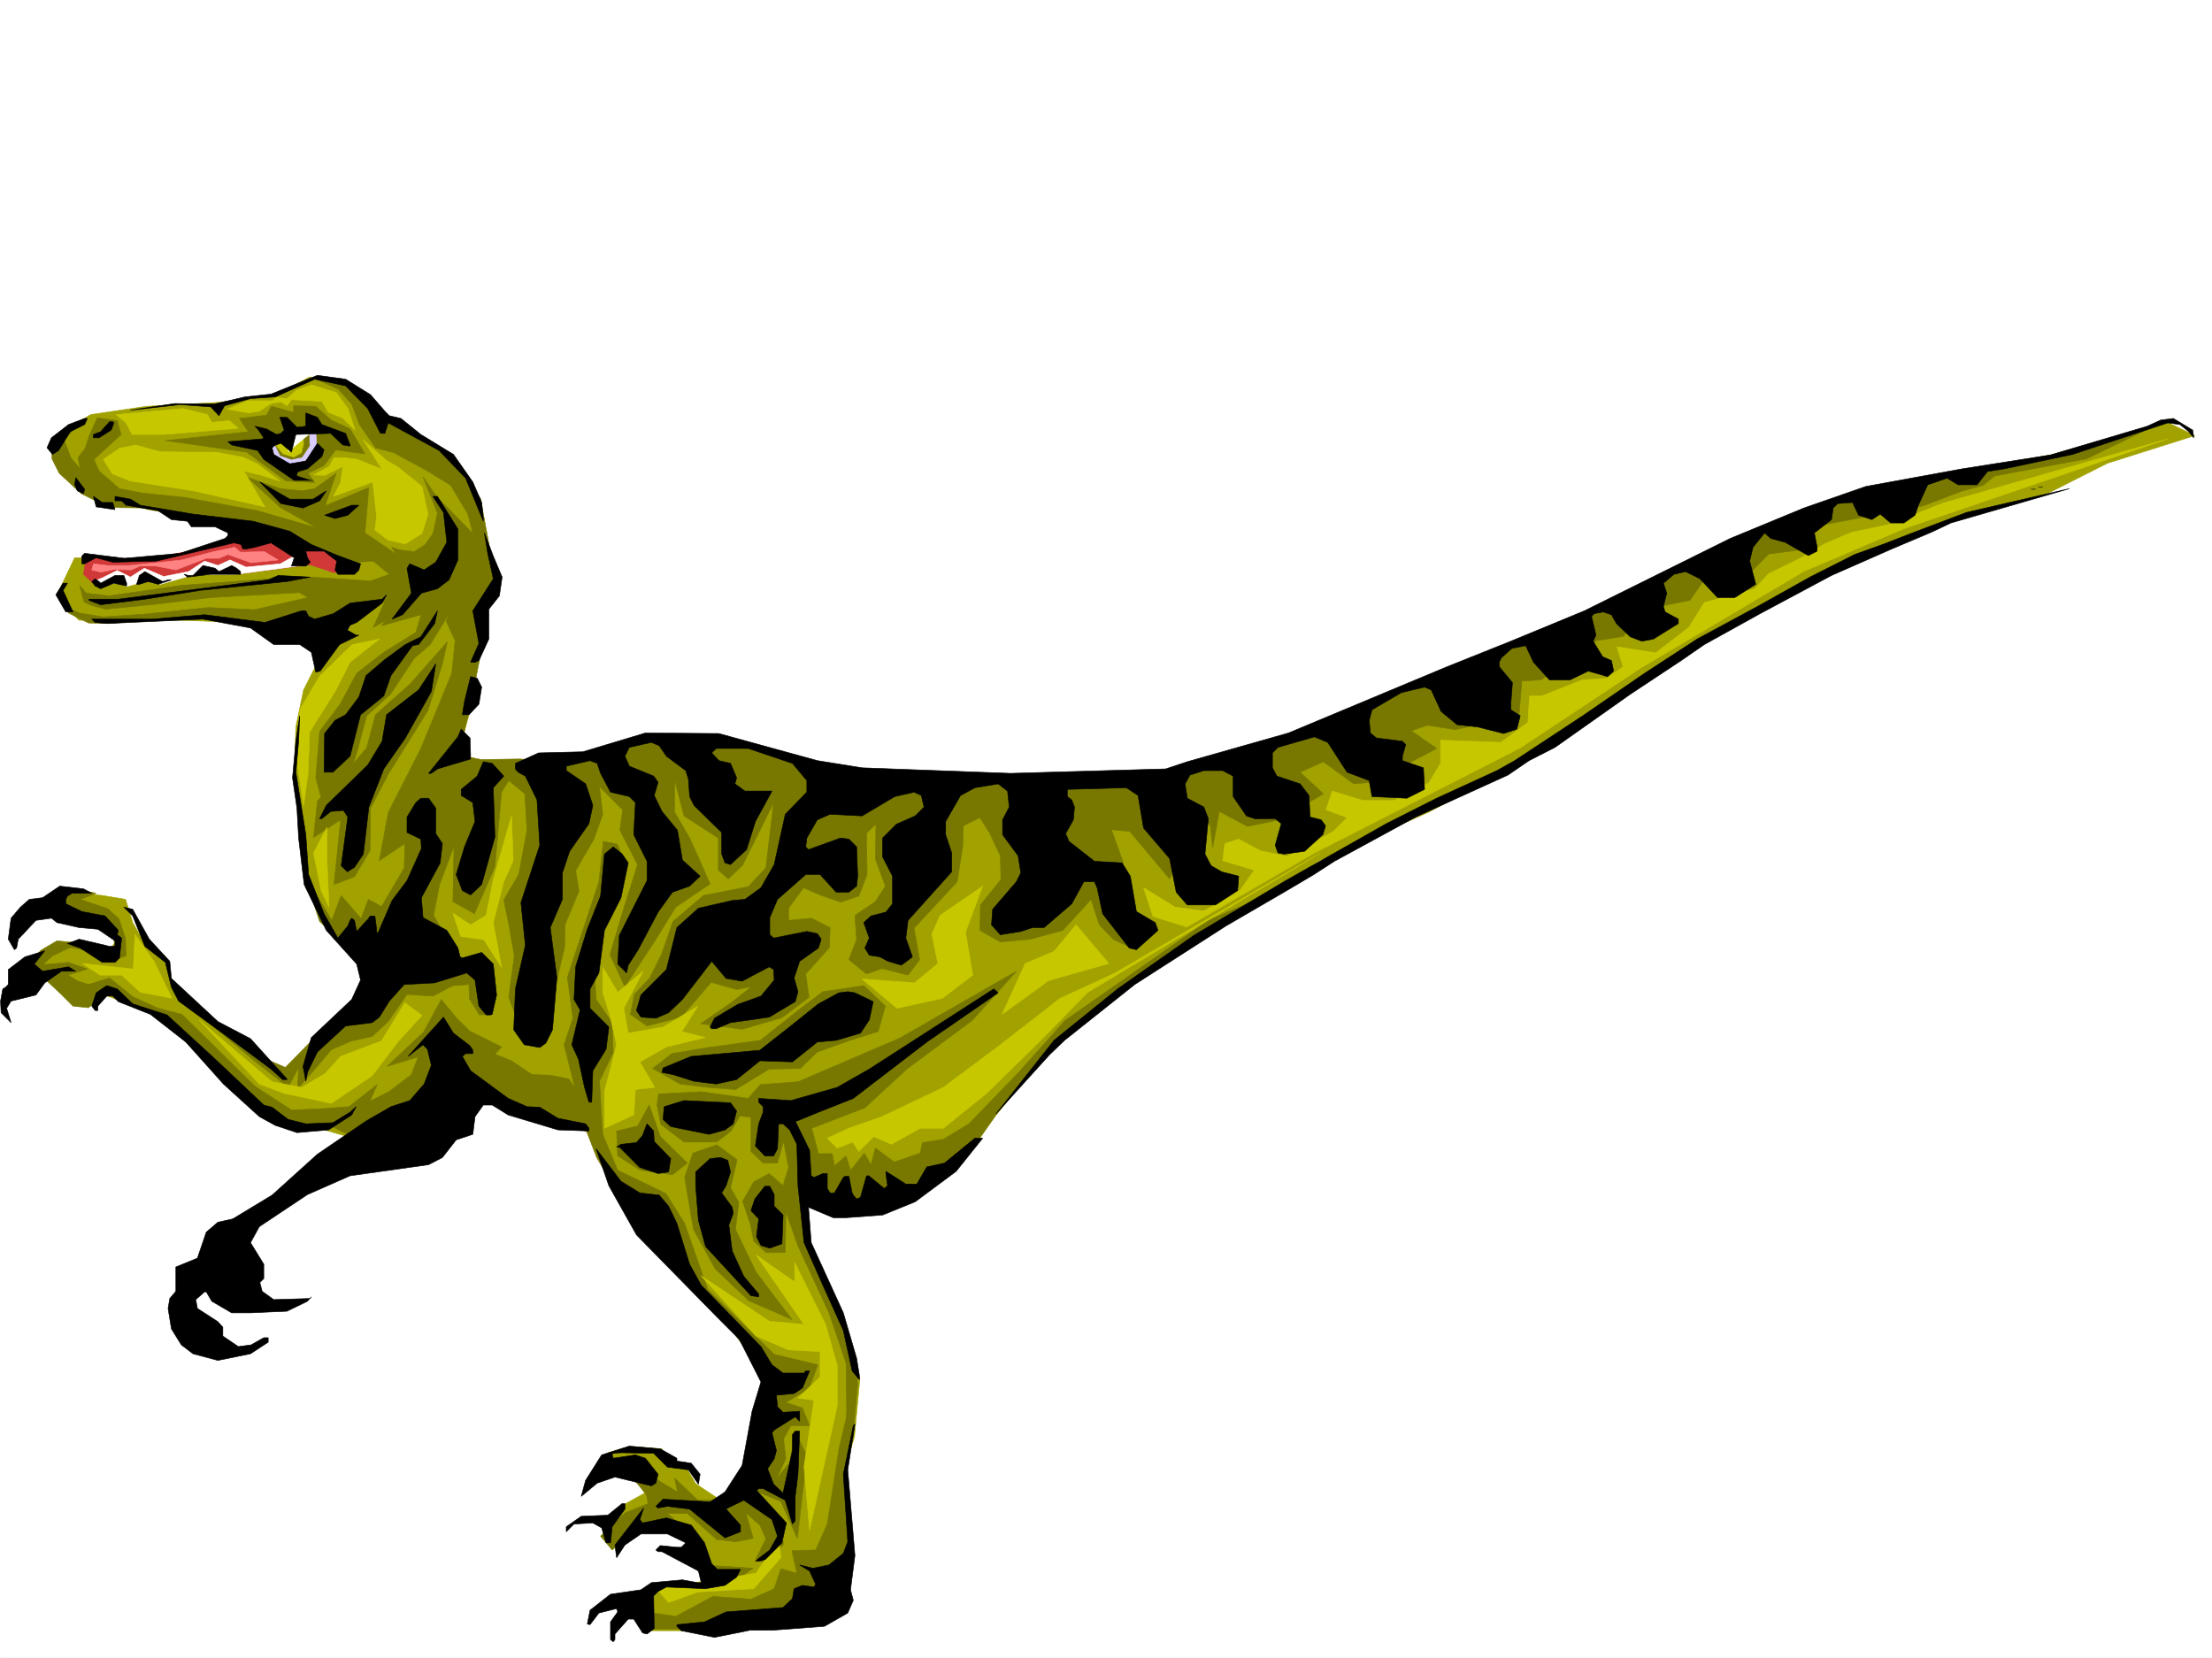<svg xmlns="http://www.w3.org/2000/svg" width="2997.016" height="2246.297"><rect width="100%" height="100%" fill="#333333" stroke="none"/><defs><clipPath id="a"><path d="M0 0h2997v2244.137H0Zm0 0"/></clipPath></defs><path fill="#fff" d="M0 2246.297h2997.016V0H0Zm0 0"/><g clip-path="url(#a)" transform="translate(0 2.16)"><path fill="#fff" fill-rule="evenodd" stroke="#fff" stroke-linecap="square" stroke-linejoin="bevel" stroke-miterlimit="10" stroke-width=".743" d="M.742 2244.137h2995.531V-2.16H.743Zm0 0"/></g><path fill="#a1a100" fill-rule="evenodd" stroke="#a1a100" stroke-linecap="square" stroke-linejoin="bevel" stroke-miterlimit="10" stroke-width=".743" d="m80.156 587.242 42.735-25.492 75.66-11.223 96.652-5.238 40.469-5.238 32.965-2.27 50.945-26.941 41.953 2.973 56.93 49.46 24.008 17.207 60.683 31.473 36.715 48.68 12.746 37.457 8.211 44.926 13.492 47.195-21.703 41.953v31.438l-12.746 41.953 2.973 37.46-15.719 54.66 8.25 31.477 25.453 5.239 57.711-2.27 76.402-2.969 70.457-31.476 98.145 8.25 81.68 15.719 115.383 26.234 141.582 5.242 271.234 2.969 185.844-65.883 409.808-164.062 123.633-64.399 152.84-69.676 117.652-34.445 112.375-22.445 102.676-18.73 158.082-44.22 37.457 17.985-118.394 37.457-81.641 41.21-142.363 41.919-89.93 39.722-75.66 28.465-149.867 84.614-137.086 83.91-130.399 92.86-112.375 59.94-148.344 65.883-122.89 80.899-162.578 105.61-86.918 78.667-65.926 79.375-44.223 63.695-113.113 59.899-102.68-15.719 3.012 51.692 23.227 58.414 29.207 81.644 20.254 57.672-7.508 79.371-12.746 41.211 4.496 102.598-4.496 65.925-145.336 50.204-75.696 2.23h-47.195l-3.012-49.426 18.77-12.746 78.668-2.969-20.996-31.476-15.719-37.457-53.215-9.738-51.687 33.707-5.243-29.211 20.961-31.434 28.461-15.758-20.957-34.449-38.98-1.484 10.515-18.73 28.465-8.25 44.223 3.01 5.984 23.97h26.196l13.488 23.226 31.477 20.957 44.222-36.715 23.969-140.058-134.113-154.29-71.164-100.366-38.98-65.18-137.126-55.406-175.324 65.14-71.16-20.957-53.215-20.215-94.39-77.144-57.712-54.7-47.191-15.718-21.742-8.25-17.203 15.758-37.457-15.758-24.008-26.2-36.715-13.488 18.73-12.746 55.442-15.718 47.234 12.746 9.735-15.758-15.758-31.434-64.434-10.48 4.496-26.98 58.453 5.984 31.477 5.238 9.734 31.477 13.489 23.226 28.464 26.938 16.504 41.957 146.86 115.343 17.945-9.734 20.996-40.43L490 1363.223l5.242-62.953-41.215-26.938-39.683-70.422-15.758-146.82 2.266-71.121 10.48-50.203 26.98-53.18-69.675-25.453-38.985-12.746-89.148-3.012H107.133l-18.727-18.727-11.222-15.718 23.968-50.164h18.727l62.953 5.98 41.953-5.98 102.637-31.477-41.953-20.957-39.727-5.242-44.183-7.504-31.473-8.25h-34.488l-31.434-21.703L75.66 629.16Zm0 0"/><path fill="#787800" fill-rule="evenodd" stroke="#787800" stroke-linecap="square" stroke-linejoin="bevel" stroke-miterlimit="10" stroke-width=".743" d="m224.043 596.98 110.105 15.715 29.989 21.703 23.226 17.243 38.946 2.23-8.957-12.71 21.703-10.477 15.757-20.996 39.684 5.238-20.215-33.703-25.492-11.965-20.957-18.73-29.988-.743v8.992l-29.953-8.25-6.762 11.965-36.715 4.496 12.004 17.989zm0 0"/><path fill="#d9ccff" fill-rule="evenodd" stroke="#d9ccff" stroke-linecap="square" stroke-linejoin="bevel" stroke-miterlimit="10" stroke-width=".743" d="m367.148 603.703 5.985 16.461 13.488 8.25 19.473.746 17.242-11.965 5.98-12.75-1.484-19.468h-35.23zm0 0"/><path fill="#787800" fill-rule="evenodd" stroke="#787800" stroke-linecap="square" stroke-linejoin="bevel" stroke-miterlimit="10" stroke-width=".743" d="m373.133 603.703 6.722 13.492 15.016 5.239 14.23-3.012 10.481-15.719-1.484-21.738-24.75 5.277zm0 0"/><path fill="#c7c700" fill-rule="evenodd" stroke="#c7c700" stroke-linecap="square" stroke-linejoin="bevel" stroke-miterlimit="10" stroke-width=".743" d="m374.617 604.445 8.992 10.48 14.235 4.497 10.515-5.98 2.973-11.965-.742-10.52-17.242-2.227zm0 0"/><path fill="#fff" fill-rule="evenodd" stroke="#fff" stroke-linecap="square" stroke-linejoin="bevel" stroke-miterlimit="10" stroke-width=".743" d="m390.375 611.953 2.973-15.758 2.265-8.953 26.2-1.523zm0 0"/><path fill="#d13838" fill-rule="evenodd" stroke="#d13838" stroke-linecap="square" stroke-linejoin="bevel" stroke-miterlimit="10" stroke-width=".743" d="m411.332 766.242-85.394 11.223-55.446-1.485-53.957 12.747-23.226-.786-22.48 2.27-18.731-2.27-13.489 6.024-12.746-3.754-12.707-12.004 3.715-23.969 35.973 2.27h52.468l77.891-14.977 47.23-16.5 75.66 17.985h15.72l27.718 6.726 29.992 19.512-26.98 6.726-31.477-10.48Zm0 0"/><path fill="#fff" fill-rule="evenodd" stroke="#fff" stroke-linecap="square" stroke-linejoin="bevel" stroke-miterlimit="10" stroke-width=".743" d="m126.605 787.941 12.747-5.238 19.472-9.734 17.985 8.992 18.73-11.965 26.234 11.223 33.707-6.727 21.739-14.23 17.984 5.98 16.504-7.508 21.7 9.739 46.448-4.496 22.485-12.711 6.762 14.976-89.184 11.965-58.418.781-44.223 12.707-19.468-7.465-10.48 5.98-15.759 4.497-8.25-5.98-24.71 5.238zm0 0"/><path fill="#ff8282" fill-rule="evenodd" stroke="#ff8282" stroke-linecap="square" stroke-linejoin="bevel" stroke-miterlimit="10" stroke-width=".743" d="m211.297 766.984 26.98 5.243 41.211-15.72h17.203l12.004-5.241 31.477 11.222 36.715-3.754-18.73-11.218-32.22.742-8.25-6.727-28.464 5.985-42.735 11.218-34.449 3.754-37.457 3.754h-28.465l-19.512-2.265-2.226 8.25 12.746 3.007 17.984-3.754 22.485.747 11.965-5.243zm0 0"/><path fill="#787800" fill-rule="evenodd" stroke="#787800" stroke-linecap="square" stroke-linejoin="bevel" stroke-miterlimit="10" stroke-width=".743" d="M70.418 605.934v15.757l9.738 19.47 29.989 27.722 37.457 18.73 51.691.742 44.965 9.735 134.855 26.941 50.95 17.985 42.734 19.472 32.96-2.226 21.704 17.945-25.457 8.992-80.191-5.238-54.665 2.27L245 793.222l-97.398 14.23-30.73-3.754-8.997-10.476 6.023 22.441 9.735 4.496 19.472 5.242 68.192-6.726 74.172-8.992 119.883-6.727 12 6.727-72.684 16.46-62.211-2.972-86.918 8.992-56.187 3.715-31.477-5.238-20.957-8.993 5.984 8.993 26.977 13.488 26.238.742 95.871-7.465 56.969.742 71.164 6.723 50.203 6.766 50.207-20.215 50.946-16.5-15.72 35.191 34.45-19.472 23.969-30.696 23.222-14.972 24.008-65.18-16.5-41.957-21.738-31.434 19.512 48.68-6.024 27.723-10.48 14.972-14.973 9.739-18.73-2.23-12.004-3.755 6.765 9.735-42.738-29.207 5.242-61.426-59.16 24.71 14.977-44.183-29.246 20.961-17.207 3.008-29.247-3.008-44.183-14.976 44.183 40.468 49.461 27.684-80.152-23.227-98.18-17.945-57.675-6.023-31.473-5.98-27.723-23.97-6.726-15.718 36.715-33.704-5.278-18.73-26.941-3.754-11.258 24.711-5.242 16.5-9.735 12.707 3.012 15.016-12.746-15.016-8.996-23.969 20.215-23.183-30.692 17.945zm0 0"/><path fill="#787800" fill-rule="evenodd" stroke="#787800" stroke-linecap="square" stroke-linejoin="bevel" stroke-miterlimit="10" stroke-width=".743" d="m424.82 512.328 33.707 14.977 17.985 20.21 10.52 27.723 21.698 31.477 24.75 6.726 45.707 24.711 31.438 19.473 23.227 38.941 6.761 26.239-45.707-46.453 24.711 60.683-18.726 35.192-47.938 26.234-35.973 49.422 56.188-15.719 21.738-22.48 26.98-15.72-17.245 47.938 12.004 26.196-4.497 44.183-41.953 101.895-44.222 86.879-12.004 65.14 34.488-23.183-.746 32.922-30.73 52.433-17.985-9.738-9.738 26.238-26.977-31.476-12.75 33.703-37.457-62.168 20.996 63.695 50.207 46.41 61.426-9.734 74.914 9.734-32.219-54.66 8.25-41.957 19.473-51.687-1.484 74.914 29.207 16.46 27.722-63.656 8.993-101.11 9.734-15.718 21.742 17.945 3.008 49.461-11.258 59.903-20.215 34.484 7.504 36.676 6.727 38.945-7.508 56.188 13.492 36.715 29.988-128.836 29.207-224.707-56.93-5.98-53.214.741-29.95-5.984 18.727-82.422 14.977-77.144.742-38.2 15.016-39.687-20.254-110.106-46.453-62.168-40.465-24.71-49.426-23.227-44.965-46.453zm0 0"/><path fill="#787800" fill-rule="evenodd" stroke="#787800" stroke-linecap="square" stroke-linejoin="bevel" stroke-miterlimit="10" stroke-width=".743" d="m599.402 899.574-19.472 62.91-53.215 85.395-24.711 47.195-.742 57.672-20.996 35.191-27.723 10.477 8.992-87.621-36.715 23.969 5.242-49.422 39.723-40.469 26.98-31.437 11.965-44.965 47.235-41.953 50.164-56.891zm0 0"/><path fill="#787800" fill-rule="evenodd" stroke="#787800" stroke-linecap="square" stroke-linejoin="bevel" stroke-miterlimit="10" stroke-width=".743" d="m427.832 1053.863 5.238-62.914 27.723-36.715 22.484-41.953 36.715-28.465 43.438-26.941 12.746-41.953 40.469-32.219 11.222 17.242-44.965 73.391-21.699 18.73-32.219 48.68-32.218 29.207-13.489 50.207-12.004 37.457-35.972 23.969zm314.676 324.332 22.484-94.386.742-31.473 18.73-44.93-4.495-27.718 24.75-42.7 11.965-33.703-4.5-37.457 31.476 31.473-3.754 27.722 23.969 46.454-18.727 59.156-18.73 62.914 20.254 43.437 39.687-60.683 29.246-47.153 46.45-31.476-16.5-37.457-11.223-24.711-20.254-35.191v-43.438l12.75 48.676 46.45 29.953v43.437l13.488 12.004 19.472-18.726 41.953-84.653-10.476 88.368-23.969 25.492-60.684 11.965-41.21 35.23-15.758 44.926-15.719 31.472-20.996 22.446-5.238 26.976 22.48 15.72 46.453-11.966 40.469-47.191 34.445 9.734 20.254-3.754-27.722 21.743-41.211 28.464 56.187 7.465 53.957-15.715 36.715-27.722-4.496-31.477 32.219-35.933.742-26.977-25.492-12.707-30.696 2.969v-16.461l20.215-27.723 22.484 9.738 27.723 9.735 24.711-8.25 11.258-29.207-.742-56.149 12.707-12.004-.742 47.196 13.492 36.715-13.492 20.957-27.723 18.73 2.27 32.961-10.52 26.937 24.008 19.473 20.957-7.469 35.23 8.993 15.719-20.997-7.469-42.695 58.414-62.914 7.508-47.933.742-27.684 22.485-11.262 12.746 20.215 14.976 31.477.743 32.218-27.723 34.446-.742 34.449 27.722 15.715 40.47-3.715 44.183-12 38.238-41.957 11.223 34.488 19.468 20.215 24.754 11.219-18.73-66.664 6.726-49.422-15.718-44.184 24.71 2.23 53.958 64.434 20.957-46.449 33.746-29.207 3.71 32.961 8.997-48.719 38.238 20.254 43.442-8.992 59.195-35.23-31.477-29.208 31.477-14.234 41.21 29.992 25.458-2.27 86.918-45.667-34.45-23.969 21.704-7.508 38.238 5.985 86.137-20.215 3.754-45.668 25.496-1.528 31.472-20.214 44.184-32.961 36.715-5.98 15.758-26.24 32.96-14.23 41.211-8.21 21.703-31.477 57.712-3.754 27.718-27.684 47.195-6.02 15.72-31.437 146.116-27.722 50.946-19.469 29.992-8.25 15.719-12.71 124.375-23.224 100.41-48.68-121.367 37.419-90.672 20.254-111.633 19.472-113.899 27.68-114.64 49.465-171.57 81.64-184.317 78.63-271.98 108.62-194.797 56.93h-402.379l-116.867-36.715-105.649-16.46-71.906 2.968-69.715 23.227-44.183 5.98-23.227 283.164zm0 0"/><path fill="#787800" fill-rule="evenodd" stroke="#787800" stroke-linecap="square" stroke-linejoin="bevel" stroke-miterlimit="10" stroke-width=".743" d="m805.46 1316.027 2.227 38.203 21.743 31.434 1.484 40.469-18.73 38.945 4.5 71.902 20.25 48.68 65.18 31.477 25.456 40.43 31.473 89.89 89.894 87.625 59.196 14.23-11.965 32.22-31.477 18.73 22.485 7.465 9.734 23.968h-25.492l-9.734 17.989 3.007 26.976-12.746 26.942 17.989-21.7 7.507-42.699 15.715 33.703-12.746 111.594-22.48-50.164-36.715-15.016-.742-53.176 20.254-96.617-69.68-95.129-119.879-133.293-42.738-72.687-16.461-42.695-27.719-110.106 11.965-35.933-7.469-55.446 42.695-129.578 5.985-54.66 18.726 3.754 8.996 20.215-41.957 109.363zm0 0"/><path fill="#787800" fill-rule="evenodd" stroke="#787800" stroke-linecap="square" stroke-linejoin="bevel" stroke-miterlimit="10" stroke-width=".743" d="m835.41 1532.484 1.524 33.707 30.695 19.47 43.48 5.983 20.215-15.718-36.715-35.973-14.976-42.656-15.758 28.426zm0 0"/><path fill="#787800" fill-rule="evenodd" stroke="#787800" stroke-linecap="square" stroke-linejoin="bevel" stroke-miterlimit="10" stroke-width=".743" d="m892.379 1482.281 57.672-2.972 63.695 8.992 16.461-18.727 50.945-3.754 137.868-59.16 158.12-90.633-59.94 66.668-87.66 65.14-57.712 53.177-71.906 27.718 8.953 34.45h18.77l2.972 16.5 15.754-13.489 5.985 19.47 18.73-23.224 8.992 15.72 5.98-22.446 25.493 18.73 35.191-12.004 3.012-14.234 28.465-4.496 34.484-20.957 67.41-69.676 62.95-70.379 194.054-135.601 93.645-40.43L1526.23 1335.5l-98.141 77.887-78.672 97.36-35.227 49.46-115.386 81.64-68.188-4.495-37.46-23.227v71.164l53.96 122.07 13.489 49.461 1.484 17.946-5.98 67.41-12.747 52.433 3.754-85.394-.746-62.129-23.223-68.192-41.996-90.632-16.46-46.414-.743 55.406h-26.234l-16.5-15.719-4.457-22.484-10.52-31.434 14.977-26.238 20.996-11.223 18.727 16.465 7.507-24.715-6.761-35.187-8.25 29.207h-19.473l-16.461-15.719v-46.45l-15.016-1.487-11.964 20.214-19.473 14.977h-44.219l-31.476-23.969-5.239-26.195zm0 0"/><path fill="#787800" fill-rule="evenodd" stroke="#787800" stroke-linecap="square" stroke-linejoin="bevel" stroke-miterlimit="10" stroke-width=".743" d="m884.129 1447.836 37.457 20.996 37.457 4.496 37.46 2.973 45.708-27.723 41.953-.742 23.227-22.445 44.222-15.758 38.2-11.965 9.738-34.445-29.211-27.723-55.442 8.211-30.734 23.227-53.957 42.695-71.164 9.738-48.715 8.25zM998.77 1571.43l-8.993 38.199 11.223 19.473-4.496 36.714 27.719 57.672 48.718 64.399-58.453-25.453-45.707-43.442-29.207-53.176-12.004-70.418 11.262-32.96 32.215-11.223zm-119.137 613.437 35.972 5.242 50.165-26.98 51.73 3.754 31.438-14.23 8.992-26.942 21.738 5.98-6.727-30.691 32.22-.781 15.718-35.192 15.758-101.855 19.472-81.64-11.261 118.316 7.508 116.129-50.95 66.664-137.863 24.71h-85.434zm0 0"/><path fill="#787800" fill-rule="evenodd" stroke="#787800" stroke-linecap="square" stroke-linejoin="bevel" stroke-miterlimit="10" stroke-width=".743" d="m1024.223 2112.223 13.492-26.98-8.25-18.731-18.73-16.461 9.738 34.449-23.97 4.496-25.456-3.012-39.723-35.187h-26.98l26.98 22.48 21.738 47.196 67.41 4.496-35.933 24.71h-23.266l-23.968-32.96-10.477-34.45-55.445-19.468-41.953 37.418-15.758-18.73 33-31.438 31.437-12.746-2.23-11.965-27.723-33.703 23.969 2.23 45.707 27.719-3.754-18.727 31.477 29.95h24.71l24.75-21.7 60.684 47.938 5.985 32.96-20.957 27.68zM60.684 1326.508l21.738 20.215 16.46 16.5 20.997 2.226 23.226-20.957 12.747 2.973 20.214 12.746 43.48 15.719 90.634 84.652 50.203 44.926L424.078 1531l24.711-5.277 21.742 11.257 75.657-26.234 43.48-29.95 12.746-30.694 77.926 49.421 56.93 16.461 48.68 6.766 20.253-6.766-35.23-53.918-25.453-5.238-24.75-.742-27.723-18.73-22.48-8.993 8.992-9.738-43.442-21.7-18.726-18.73-19.473-23.964-24.008 44.18-49.422 46.452 41.953-12.746-8.992 23.969-30.734 23.223-25.453 12.707 9.734-22.442-38.2 29.95-39.726 3.011-38.199 1.485-49.46-32.22-98.923-97.359-32.218-8.25-34.45-15.714-31.476-25.457-28.465 8.957-14.23-4.5-13.489-8.211 26.235-8.25-25.493-8.993-34.449 3.012 12.707-12.004 24.008-11.222 41.21 7.507-27.718-13.488-31.476-3.012-21.739 12.747-17.246 19.472 8.25 19.473zm0 0"/><path fill="#787800" fill-rule="evenodd" stroke="#787800" stroke-linecap="square" stroke-linejoin="bevel" stroke-miterlimit="10" stroke-width=".743" d="m79.41 1241.113 71.945 17.985 4.497 22.445-9.735 21.738 24.711-8.25-.742-23.226-8.992-26.938-14.977-13.492-37.457-12.746 21.7-8.211-21.7-4.496H88.406l-11.965 14.234zm279.488 193.231 27.723 12.004 42.695-43.442 80.938-59.195 44.183-48.68 71.946 8.992 38.199 9.739v60.68l-14.977.745-13.488-21.742-.742-19.468-21.738 1.523-26.98 14.23-35.192-2.265-25.492 36.715-21.739 20.214-27.722 5.981-27.723 12.004-14.973 17.988-30.734 35.188 1.523-29.207-14.23 26.98-45.707-35.973-73.43-61.425zm0 0"/><path fill="#c7c700" fill-rule="evenodd" stroke="#c7c700" stroke-linecap="square" stroke-linejoin="bevel" stroke-miterlimit="10" stroke-width=".743" d="m280.973 561.75-32.961-8.211-90.672 8.211 13.488 11.262 8.25 15.718h41.953l101.895-8.25L310.922 570l-23.969 2.23zm-119.137 45.707-21.742 14.977 12.004 19.472 23.968 9.735 86.176 13.488 96.656 21.703-28.464-48.68 23.968 5.98 24.711 7.509-30.691-23.227-19.512-8.992-35.933-6.727h-38.985l-37.457-.742-32.96-8.992zm218.801-62.91 8.21 5.238 6.024-8.25 41.211 2.23 8.992 15.012 18.73 7.47 17.204 16.5-9.735-29.208-15.718-21.738-33.742-10.48-20.215 7.468-12.75 11.262-14.23-1.528-5.981 4.497h-32.965l-27.719 11.261 28.465 5.239 14.973-2.266 15.757-10.48zm71.906 75.617-6.727 12.004-20.996 11.223 14.977.742 24.75-11.965-3.012 21.703-9.734 18.727 53.215-19.473 5.238 47.195-2.266 17.985 17.985 13.492 23.226 5.238 22.48-14.23 8.25-26.239-8.25-37.418-31.472-25.492-17.246-10.48-30.691-26.98 25.453 39.726-33.703-13.488-17.243-2.27zm668.336 922.059 13.492 13.488 20.996-8.25 8.211 12.746 20.254-20.254 23.969 10.52 38.941-21.742h31.477l58.453-47.192 75.66-74.133 61.465-62.914 315.418-188.773L1509.73 1319l-73.39 33.703-80.938 62.914-77.183 57.711-83.168 39.688-44.965 15.715zm94.426-176.032 61.425-13.488 41.215-31.437-9.738-58.414 23.227-62.168-57.711 39.687-11.223 25.453 8.25 39.688-31.477 26.234-71.199-5.238zm-398.621-55.401v33.702l9.734 31.438 8.992 39.687-16.46 63.692v49.421l39.687-17.984 2.265-34.445 26.2-2.973-20.215-34.488 35.972-20.215 52.434-12.746-31.477-8.211 21.739-34.445-47.192 28.425-47.195 8.25-6.02-33.707 26.235-50.164-34.45 28.465zm-431.547 170.75 63.652 13.487 55.445-37.457 35.973-47.195 31.473-34.445-23.223-17.203-31.477 51.648-55.445 20.996-20.957 23.227-31.476 18.73-40.465-7.508-98.926-83.91 81.68 86.922zm-273.508-176.028 23.969 15.754h29.246l25.457 23.226 42.734 8.211-24.008-49.422-26.195-37.457-2.27 47.192zm402.34-439.641-39.688 31.434-20.254 39.726-34.445 54.664-2.23 56.184-6.02 44.184-10.48-70.419 5.242-59.902 26.976-45.707 44.223-42.699zm-89.149 289.848 10.48 51.687 10.516 21.742-3.007-68.933v-38.946zm188.817 81.641 10.476 31.476 31.477 4.496 23.969 37.457-11.223-60.683 14.234-55.446 12.746-28.465-2.27-60.644-24.71 86.14-9.734 48.68-20.997 12.746zm775.468 68.152-31.476 68.93 62.953-45.708 81.68-23.222-44.223-52.395-29.95 35.934zm0 0"/><path fill="#c7c700" fill-rule="evenodd" stroke="#c7c700" stroke-linecap="square" stroke-linejoin="bevel" stroke-miterlimit="10" stroke-width=".743" d="m1549.453 1202.91 12.75 38.945 45.707 14.23 173.055-100.366 278.746-142.285 162.578-107.88 221.031-131.062 137.125-58.453 356.63-121.328-304.2 86.879-74.172 29.21-50.203 10.516-36.715 15.72-31.476 18.73-44.184 21.699-18.727 20.215-68.191 18.726-20.996 33.707-44.926 34.485-52.472-8.25 8.25 26.98-21.739 15.719-33.707 2.226-54.699 21.743h-16.5l-2.23 35.93-36.715 26.98-81.68-3.012v31.477l-15.719 26.195-47.191 23.969h-42.738l-41.211-12.707-8.211 25.453 28.465 10.48-18.727 18.73-62.953 33.704-35.973-7.469-29.207-15.758-18.73 6.024-3.008 23.183 42.734 12.746-18.765 26.98-49.426 28.466-38.98-5.239zM950.05 1728.727l74.173 81.644 44.222 18.727 42.7 2.23v34.445l-29.993 28.465 21.743 3.012-13.493 89.89 7.508 86.137 37.461-168.52v-54.702l-15.719-55.403-41.957-83.91v26.238l-52.472-36.718 65.18 94.39-47.192-4.496zm-44.222 442.652 39.727-14.23 75.66-4.497 36.715-41.918-2.23-26.234-31.477 47.191-58.453 9.739-78.668 8.25zm0 0"/><path fill-rule="evenodd" stroke="#000" stroke-linecap="square" stroke-linejoin="bevel" stroke-miterlimit="10" stroke-width=".743" d="m502.004 534.809 19.473 22.445 5.984 6.02 15.754 3.714 26.98 21.742 44.184 26.977 26.234 37.418 12.004 27.723 2.23 21.742v3.71l-23.968-58.413-35.973-37.457-68.933-37.418-4.496 14.23h-5.98L498.25 553.54l-29.95-30.734-41.991-8.992-53.176 23.968-33.707 2.27-35.227 9.734-7.508 13.488-11.222-12.003-41.211-3.008-67.45 7.504 59.942-8.993 53.215.743 41.953-9.735 35.23-3.754 62.914-25.453 38.239 5.239zm0 0"/><path fill-rule="evenodd" stroke="#000" stroke-linecap="square" stroke-linejoin="bevel" stroke-miterlimit="10" stroke-width=".743" d="m436.082 575.238 32.219 12.004 5.98 15.719v1.484l-9.734-1.484-16.5-15.719-47.195 1.488-5.98 23.965-14.235-12-7.504 2.266-4.496 3.754 2.226 8.992 21.739 12.707 21.742-3.754 15.718-23.965 8.993 8.993-2.973 8.992-19.512 16.5-11.965 3.715-2.265 2.265v3.754l17.984 5.984h3.754-25.492l-41.172-28.464-8.25-12.004-35.23-7.47-5.239-4.495 46.45-3.754 2.27-1.484-8.25-12.004-3.755-3.715 15.719 3.715 13.488 7.507 6.02-1.488 4.5-4.496-6.024-17.242h9.735l13.492 13.488 12.004-1.484V559.52l15.718 5.984zm2536.223 17.989-7.508-8.997-11.223-8.992-16.5-2.226-128.875 42.695-92.156 19.473-23.227 3.715-14.23 17.984h-25.496l-14.973-8.992-26.238 8.992-12.707 27.723-4.496 13.488-15.016 10.48h-17.945l-14.274-12.004-11.218 7.508-17.989-5.984-8.25-17.242-20.214 1.488-5.98 6.02-2.27 15.718-23.223 17.985 3.75 19.472v5.239l-12 5.984-31.438-17.988-19.511-5.239-8.211-7.468-15.758 19.472-4.496 18.73 8.25 31.434-28.465 17.989h-23.227l-23.968-25.454-19.508-9.738-15.719 3.715-14.234 12.004 4.496 13.488-4.496 17.95 2.23 7.507 17.985 9.735v5.98l-33.704 21-15.757 2.969-15.72-5.98-18.726-17.989-6.726-11.96-11.262-3.755-12.004 2.266-3.715 3.715 5.985 25.492-3.754 8.21 12.746 21 12.004 5.24 2.972 14.23-8.25 7.468-26.199-7.468-24.75 11.964h-27.723l-21.699-23.968-10.515-22.442-18.73 3.715-14.235 12.746-2.969 5.98v6.024l17.945 21.7-2.226 29.206v7.508l8.25 5.238 4.496 2.973-4.496 17.988-17.988 5.98L2002 984.97l-27.723-3.012-21.742-17.984-13.45-29.207-8.991-3.754-31.477 7.504-39.726 23.226-3.754 14.235 1.527 17.203 8.211 6.765 35.23 4.496 4.497 4.497-4.496 15.718v5.98l28.464 9.735 1.524 29.211-24.008 12.004-47.195-2.27-3.754-21.699-29.95-11.262-26.234-40.43-17.988-7.507-49.422 14.234-7.508 7.508v20.211l5.985 11.223 31.472 10.52 12.004 15.718 1.488 29.207 14.973 3.754 6.024 8.25-3.754 11.965-24.75 22.48-27.723 3.754-8.211-1.523-3.754-10.48 8.25-29.208-8.25-6.726h-27.723l-11.257-3.754-17.989-26.235v-27.722l-14.23-7.469h-25.457l-18.727 5.984-6.765 12.004 3.011 19.473 22.48 11.965 5.985 15.754-4.496 47.937 8.25 15.719 14.23 8.25 23.227 5.984-1.484 19.47-29.992 19.472h-38.2l-14.976-17.243-8.992-45.667-35.23-41.211-7.505-44.184-15.718-10.48-80.157 2.23v9.734l5.985 4.496 3.75 9.739-1.524 17.242-10.48 18.726 4.5 10.481 34.484 26.98 37.457 2.227 11.223 17.988 8.25 47.934 25.453 14.976 3.754 10.481-29.207 26.234-9.735-2.27-35.972-46.448-7.508-35.192-3.715-8.25h-14.27l-16.46 29.992-37.461 32.18h-15.758l-15.715 5.238-27.723 4.496-12.004-13.449 1.524-20.996 32.219-37.46 5.984-11.966-3.754-23.222-20.957-28.465v-20.215l8.992-17.242-2.27-21.703-12.745-9.735-31.477 5.239-19.469 10.48-20.214 35.187v17.989l8.25 24.71v25.493l-59.2 65.883-3.011 23.968 8.996 25.493-14.977 11.222-17.988-5.238-11.219-5.984-14.273-2.266-5.98-9.738 5.98-13.489-7.47-20.957 9.74-8.992 20.214-5.242 8.992-11.219v-37.457l-13.488-26.238v-25.453l18.726-18.73 25.493-11.223 12.003-12-3.753-15.719-9.735-4.496-26.234 5.98-44.223 26.235-43.441-2.266-17.242 7.508-14.235 24.71-1.484 12.005 3.754 3.715 43.441-15.72 11.219 1.485 10.52 10.52 1.484 39.687-1.485 13.489-10.519 8.21h-17.203l-21.739-23.968h-19.472l-38.238 33.703-10.48 24.75v23.187l5.237 4.496 44.965-8.992 14.235 3.012 5.238 7.504-3.754 11.965-25.453 17.988-7.508 22.48 5.238 18.692-3.71 13.488-35.231 20.996-52.434 7.47-19.511 8.25h-5.98l-2.231-2.267 5.984-11.964 31.473-18.73 31.476-11.224 17.95-21.738-.747-14.23-5.98-3.754-36.715 19.469-21.738-3.711-19.473-23.227-39.687 51.691-18.77 17.946-17.203 7.508-20.254-1.489-5.98-8.992 5.98-20.996 34.488-34.445 14.23-56.93 29.208-26.2 45.71-10.476 17.243-1.527 21.738-15.719 17.95-31.433 15.011-68.192 29.207-29.95v-15.718l-19.468-23.226-59.942-20.215h-43.48l-5.98 5.984 9.734 10.477 15.757 3.754 8.211 19.472-2.23 8.25 13.492 9.735h36.715l-22.484 41.172-12.004 38.203-21.7 20.254-7.507-2.27-4.497-11.965v-29.246l-37.457-36.676-5.984-12.004-1.523-23.226-3.754-11.965-26.196-19.469-9.738-14.234-10.516-4.496-29.953 6.726-5.98 12.004 5.98 13.489 32.961 13.449 5.985 8.25-5.239 17.988 10.516 21.7 20.957 25.491 6.766 40.43 23.968 21.742-14.234 13.489-23.223 8.21-19.511 26.977-26.942 50.95-13.488 20.956-2.27 10.48-11.964-11.964 2.23-38.945 37.457-74.172v-26.195l-17.984-35.973 2.265-43.442-8.25-8.25-25.492-5.98-13.488-25.457-4.496-13.488-9.738-3.754-32.22 7.508v5.98l26.239 17.988 9.734 29.207-5.238 24.711-26.238 37.457-9.735 29.207v35.934l-16.46 38.203 8.992 68.188-6.02 70.382-8.992 17.985-8.21 5.984-21-3.754-14.231-20.215 2.226-55.406 13.492-59.195-5.984-57.676 25.496-77.887-3.754-61.425-15.758-32.22-9.738-5.237-3.754-4.497v-7.468l31.477-14.23 59.941-1.49 84.692-25.491 99.625.742 133.37 36.715 60.684 9.734 200.817 7.508 210.554-6.02 29.207-9.738 137.125-38.941 215.008-89.852 48.719-19.512 37.46-14.976 99.665-41.172 197.77-98.14 99.664-41.173 83.91-29.207 131.14-23.968 119.137-18.73 131.102-38.942 17.988-8.25 17.242-2.27 26.195 15.758zM114.64 575.238l-19.472 9.739L79.41 610.43l-8.25 5.277-7.465-8.992 5.98-13.488 23.227-17.989 21.739-8.25h3.754zm39.688-2.226-3.715 9.734-16.5 10.48h-7.508v-4.496l9.774-3.753 11.965-13.493h4.5zm-41.172 95.871-8.25-3.754-3.754-8.25 1.485-9.734 12.004 15.718zm310.922 7.469 17.988-11.223-8.996 13.492-22.48 9.734-29.953-6.02-28.504-29.21 40.469 23.227zm0 0"/><path fill="none" stroke="#000" stroke-linecap="square" stroke-linejoin="bevel" stroke-miterlimit="10" stroke-width=".743" d="M2761.75 659.89h5.984zm-9.734 2.973h5.98zm0 0"/><path fill-rule="evenodd" stroke="#000" stroke-linecap="square" stroke-linejoin="bevel" stroke-miterlimit="10" stroke-width=".743" d="m152.844 680.848 3.008 9.738-25.493-3.754-3.754-14.234 12.004 8.25zm0 0"/><path fill-rule="evenodd" stroke="#000" stroke-linecap="square" stroke-linejoin="bevel" stroke-miterlimit="10" stroke-width=".743" d="m190.3 684.602 71.2 11.964 81.64 9.735 49.462 13.492 29.21 17.984 35.97 14.977 30.734 11.223-2.27 8.25-5.98 5.98H457.78l-3.754-5.98 2.27-11.965-17.242-13.492h-24.711l2.226 8.996 3.754 5.98-5.98 5.238H394.87l3.715-11.218-31.438-20.215-21.738 5.98-11.262 2.23h-5.238l-2.23-5.984-9.735-2.226-104.906 24.71-59.195 1.485-22.485-5.98-15.718 8.21h-3.754v-10.48l3.754-3.754 53.957 6.766 75.66-6.766 60.683-20.215 3.754-3.754v-3.714l-17.242-8.25h-32.219l-5.242-7.508-21.738-2.227-17.984-12.004-43.442-7.468-5.984-5.98h-8.992v-6.024l20.957 3.754zm430.098 32.218v41.914l-12.003 26.98-15.715 11.966-21.742 6.02-25.493 29.21-14.234 5.98 26.238-35.19-5.984-33.704 3.715-6.02 19.511 8.25 15.72-10.48 14.976-26.98-4.496-40.426-14.235-21.742h6.024zm-149.125-18.73-17.246 4.5-14.23-4.5 36.715-13.488h9.734zm0 0"/><path fill="none" stroke="#000" stroke-linecap="square" stroke-linejoin="bevel" stroke-miterlimit="10" stroke-width=".743" d="M2661.34 698.09h3.754zm0 0"/><path fill-rule="evenodd" stroke="#000" stroke-linecap="square" stroke-linejoin="bevel" stroke-miterlimit="10" stroke-width=".743" d="m2643.356 708.57-26.981 12.746-53.176 22.446-81.68 35.968-96.652 51.692-75.66 41.914-31.477 21.742-68.933 45.668-101.895 71.906-35.226 17.985-28.465 19.472-125.121 56.93-110.145 59.941-27.722 17.946-36.715 21.738-82.422 47.938-123.637 79.375-95.129 75.656-20.254 19.472-72.648 80.157 78.672-99.63 86.137-69.636 103.417-72.648 124.38-74.172 136.34-77.145 68.19-34.445 81.68-37.461 23.97-13.488 92.155-60.684 83.91-57.672 71.204-46.41 84.648-45.71 68.191-38.2 60.684-30.695 39.727-14.23 40.43-15.72 71.199-26.976 139.351-32.219zM680.34 781.96l-3.754 25.493-14.23 17.95v40.468l-13.493 29.207-5.238 2.227h-6.02l11.258-25.453-8.25-44.184 27.723-43.438-7.508-34.488-4.496-27.683 12.004 31.437zm-383.649-7.468 17.243-8.25 6.765 3.754 5.239 4.496v3.715h-40.47l-31.476 3.754-4.496-3.754 5.984 1.523h6.02l13.492-13.488 16.461 3.754zm-68.933 11.223h4.496l-17.984 5.98-13.454-3.754-12.003 3.754h-3.754l3.754-11.965 7.507-5.238 23.97 13.45zm-56.188 4.495v3.755l-17.242-3.754-17.95 7.469-7.503-3.715-4.496-6.024 4.496-3.71 5.238 3.71 2.266 2.27 19.473-10.48h11.964zm217.278-2.269-117.61 12.004-74.918 11.965-59.941 7.508-15.754-5.98v-1.528h39.723l157.34-20.215 45.707-5.98 13.492-5.985 43.437 2.23zM85.434 799.945l13.449 29.211h-9.735L75.66 805.93l9.774-15.72h5.98zm397.843 43.442-8.996 3.754-3.75 6.726 12 6.762h3.715l-26.195 12.707-26.235 35.973-5.984 1.488-6.02-26.98-15.718-10.481h-35.23l-31.438-22.441-64.434-12.004-130.398 5.98-15.719-1.484-4.496-4.496h81.68l71.16-5.98 81.68 10.476 49.46-15.719h5.985l3.754 7.469 8.21 3.754 25.493-7.47 22.48-14.23 43.442-5.28 6.023-5.981-6.023 11.261zm83.907 29.949-8.25 1.527-29.207 40.43-9.735 27.723-31.476 25.453-14.235 56.187-23.222 21.7h-12.004l.742-52.434 14.23-17.945 14.274-7.508 17.945-23.969 9.777-29.207 25.454-21.703 27.722-20.254 20.996-10.477 22.485-35.191-3.754 17.203zM549.2 999.945l-29.208 41.914-20.254 51.692-7.468 63.691-12.004 17.95-9.735 6.019-8.25-8.25 8.992-65.922-5.984-8.992-17.242 1.484-11.965 9.774h-3.012l8.996-17.985 56.184-54.699 19.473-32.18 6.023-35.972 43.438-33.703 23.226-35.192-5.984 37.457zm103.417-68.933-3.754 23.222-13.488 14.235h-8.992l2.972-17.989 8.25-33.703 8.993 2.27zm0 0"/><path fill-rule="evenodd" stroke="#000" stroke-linecap="square" stroke-linejoin="bevel" stroke-miterlimit="10" stroke-width=".743" d="m400.852 1046.355 13.492 84.653 3.754 53.918 20.957 53.176 18.726 32.96 13.492-16.46 3.008-7.508 2.23-2.969 3.755 2.969 3.011 14.976 16.461-17.945v-.746l2.266-2.266h5.984l2.266 17.985v2.972l1.488 3.012 19.469-44.926 20.254-26.98 19.473-43.442-.743-12.746-18.73-8.992v-20.957l11.965-19.473 6.765-5.98h10.48l9.735 13.488v34.445l8.992 13.493-3.011 26.195-25.453 47.195 2.23 26.977 32.219 17.207 15.011 23.965 2.973 12.004 3.012 1.488 26.234-7.508 15.719 15.758 4.496 41.914-5.98 26.234-2.27.746h-5.98l-9.739-11.964-5.238-35.23-11.262-9.735-43.437 13.488-41.215 2.23-20.25 22.481-13.492 21.738-9.735 7.47-35.933 4.495-38.238 35.23-13.493 27.684-2.226 12.004-3.754-20.215 11.223-38.984 54.699-51.648 12.004-26.239-5.239-21.699-41.21-45.707-29.993-62.172-7.469-62.91-2.265-40.43-5.985-41.21 4.497-49.423 5.242-34.488-1.489 34.488zm236.753-23.968v6.023l-44.925 13.45-8.254 6.019h-3.75l39.722-49.461 4.497-10.477 11.964 12.004zm0 0"/><path fill-rule="evenodd" stroke="#000" stroke-linecap="square" stroke-linejoin="bevel" stroke-miterlimit="10" stroke-width=".743" d="m682.57 1051.594-14.234 15.758 2.23 66.664-17.949 64.398-15.012 14.234-11.222-5.984-8.25-21.738 11.222-37.418 14.27-34.488-3.012-25.454-15.718-9.734v-8.25l21.703-17.988 8.25-19.473 12.004 2.27zm168.598 117.613-9.773 47.195-22.446 44.184-7.508 57.672-12.003 21.738v26.195l25.496 25.458-3.754 29.988-17.989 29.207-1.484 42.699h-3.754l-5.984-20.215-8.25-38.203-8.992-19.508 11.222-47.156-8.21-14.23 2.23-44.223 15.754-50.91 17.949-44.965 5.277-56.89 11.965-9.735 12.004 9.734zm-726.789 41.211h-26.98l-5.985 3.715-2.266 4.496v6.023l21.739 10.477 31.476 5.984 17.985 19.473-1.524 5.98 6.02 4.496-3.008 26.981-5.984 5.98h-17.243l-29.949-19.472-17.246-5.98 15.719-5.985 35.23 8.215 5.98 1.523h5.985l1.524-1.523v-5.985l-23.223-15.718-25.496-2.266-29.95-6.727-7.507-5.98-20.957 2.969-24.008 25.492-2.227 11.965-3.011 2.27-8.25-14.235 3.754-28.461 12.746-14.977 12.004-10.52 17.984-2.226 23.227-15.718 32.218 3.714zm77.926 62.168 27.718 29.953 2.23 23.227 62.95 58.414 44.223 23.226 49.422 54.66v.743h-5.98l-15.72-14.23-47.23-35.192-77.93-56.93-9.734-18.73-8.211-33.704-27.723-21.699-16.5-41.21-12.004-11.966 12.004 2.973zm0 0"/><path fill-rule="evenodd" stroke="#000" stroke-linecap="square" stroke-linejoin="bevel" stroke-miterlimit="10" stroke-width=".743" d="m57.71 1316.027 35.192-6.02 9.735 6.02H83.164l-22.48 15.72-11.965 16.46-33.742 8.25-5.985 9.734 5.985 19.473-13.493-13.488-.742-15.719 3.012-16.46 3.754-2.27 3.715-3.75v-20.215l22.48-17.207 26.98-8.25-14.234 17.988zm122.11 44.184 46.453 14.976 63.692 58.415 67.45 63.695 11.222 2.969 21.738 16.5 23.969 5.984 36.715-1.484 23.222-14.235 8.25-7.508-6.02 11.223L445.075 1531l-42.734 3.715-29.207-9.738-21.742-11.961-48.68-44.184-50.945-56.93-47.977-37.46-43.441-17.243-7.504-7.469h-8.25l-11.965 13.493v5.98h-3.754l-4.496-5.98 5.98-17.989 14.235-9.734 14.23 4.496zm1075.914 51.691-99.625 76.399-47.234 18.73-29.207 11.965h-2.227l19.47 39.688 2.23 34.484 3.753 2.23 12.004-5.242h5.98v20.215l3.755 5.984h5.984l12.004-20.957 2.227-1.488h5.238l4.496 22.445 1.527 3.012 4.496 5.238 5.239-2.23 8.25-29.207h2.972l20.996 17.203 4.497-3.75-2.266-16.465v-3.008l26.976 17.243h14.977l13.488-23.227 24.008-5.238 41.172-33.703h10.52l-35.973 44.925-55.445 41.211-44.22 17.985-50.948 3.715h-15.72l-33.702-14.23 3.715 47.933 43.48 95.133 17.984 61.425 3.754 23.227v5.98l-9.777-11.965-11.96-54.699-27.724-61.426-25.496-57.675-8.25-77.14-1.484-56.15-9.734-19.472-8.997-8.25h-5.98l-1.523 33.703-5.243 9.738h-11.964l-12.747-13.492 4.497-29.949 5.984-15.719v-7.508l-5.984-5.98v-5.242l43.441 2.973 62.953-17.946 43.438-24.75 168.601-108.582 5.98 5.238zm-72.648-54.702-5.277 24.71-11.965 17.988-32.961 9.735-25.492 2.27-33.703 26.937-44.223-1.484-31.477 25.453-27.722 6.023-29.95-3.754-28.464-8.992-14.977-3.012 1.488-5.984 38.2-15.719 92.902-8.25 41.953-32.96 37.457-29.95 27.762-14.977 11.965-1.523 9.734 1.523zm0 0"/><path fill-rule="evenodd" stroke="#000" stroke-linecap="square" stroke-linejoin="bevel" stroke-miterlimit="10" stroke-width=".743" d="m636.86 1417.14 3.753 5.981v4.5h-9.734l-4.496 3.75 11.222 19.473 50.946 37.457 25.492 11.222 17.246.743L756 1515.242l37.457 7.508 4.496 5.98v3.754L756 1531l-67.45-20.254-21.698-13.45h-12.004l-11.223 15.72-3.012 23.964-22.48 7.47-18.73 23.968-18.727 9.738-106.395 15.012-57.71 25.453-65.18 43.441-11.965 21.7 17.988 29.25v19.468l-5.281 5.243 3.012 11.964 15.718 11.258 49.461-1.523 1.489-2.23-5.243 5.984-27.722 13.488-49.422 2.23h-25.492l-26.98-15.718-7.466-12.746h-2.27l-11.964 10.515 2.23 11.965 27.72 17.988 6.726 7.47v12.003l20.996 14.23 17.246-2.269 17.242-9.734h5.98v6.023l-23.968 15.715-44.223 8.996-33.703-8.996-15.758-12.004-13.488-21.7-4.496-27.722 2.265-13.488 8.254-9.735v-32.96l29.207-11.965 12.004-35.23 15.715-13.45 20.215-4.496 53.219-32.219 61.426-55.445 65.96-44.926 33.704-19.473 25.453-8.25 19.511-22.441 9.735-25.496-5.239-21.7-6.019-6.019-20.215 15.754 47.938-53.176 13.488 21.703zm361.128 88.368-4.496 17.242-11.222 8.25-21.739 5.98-51.691-10.476-10.477-9.738 1.485-17.243 26.98-8.25 62.95 3.012zm-111.628 41.211 22.48 23.222-3.012 17.95-14.23 2.265-24.711-8.25-27.723-27.719h-3.754l5.985-3.714 20.996-2.27 8.25-9.734 5.98-15.719 8.992 9.734zm-19.473 69.636 26.234 3.012 12.707 14.973 11.262 23.226 17.242 55.446 15.719 28.426 80.937 83.164 14.977 24.71 14.973 11.223h28.464l2.27-2.973h5.238l-9.734 23.227-11.262 7.469-23.969 2.265 1.489 15.72 7.503 7.468 22.485-1.484v13.488l-5.98-5.985-28.505 17.95-2.972 3.754 5.98 23.968-3.008 11.258-8.957 13.453 8.211 20.996 12.746 11.965 12.75-57.672V1943.7l3.754-4.496h5.98l-2.269 58.418-3.71 29.95v32.96l-3.755 4.496-9.738-32.218-29.988-15.72h-5.984l-3.008 2.231 40.468 44.223-5.984 26.937-22.48 22.485-7.508 2.226h-5.985l19.473-14.972 10.48-18.73-7.468-22.442-38.203-26.238-21.739 10.48-2.265 1.523 19.508 21.7v8.996l-20.996 8.25-47.938-38.946-29.988-3.753-12.746 2.23-2.973-2.23 9.738-9.735 63.692 3.754 20.215-13.492 23.226-35.969 13.488-73.39 12.004-39.688-29.246-57.672-27.722-27.723-111.63-113.859-37.456-66.664-17.247-50.168 33.708 44.184zm122.89-28.465-6.02 18.731-5.984 9.734 14.235 19.473 1.484 8.25-5.984 15.719 4.5 35.226 15.754 34.45 20.215 23.968v3.75l-10.477-1.523-61.465-66.625-9.738-35.23-3.754-47.192v-18.73l19.512-17.95 14.234-1.523 9.734 3.754zm59.161 30.731v15.719l12 12.004-1.485 38.945-16.5 5.98-11.965-3.753-6.02-11.965 3.009-23.965-10.477-11.262 5.238-15.719 13.489-17.242h6.726zm0 0"/><path fill-rule="evenodd" stroke="#000" stroke-linecap="square" stroke-linejoin="bevel" stroke-miterlimit="10" stroke-width=".743" d="m1158.336 2107.727-5.98 46.449 3.753 14.23-7.507 17.207-31.477 17.985-68.934 5.238h-31.433l-48.719 9.738-44.965-8.992-5.984-5.984v-2.266l37.457-3.715 29.21-13.492 77.18-5.98 12.75-12.004 2.227-13.489 11.262-4.5 15.719 2.27 2.265-3.754-8.25-17.984-13.488-8.211 17.984 4.496 21.742-4.496 19.473-15.758 5.98-15.719-5.98-91.375 13.488-65.926 2.227-2.226-9.734 62.168zM917.09 1975.879v3.754l19.472 3.011 12.004 14.977-2.27 13.488-13.487-19.472-28.465-3.754-18.73-18.727-44.22-.746-10.48.746-1.484 2.227 1.484 4.496 29.988-4.496 13.493 4.496 17.203 21.742-2.973 11.961-6.02 3.754-49.421-11.965-24.008 8.211-21.703 17.988 5.984-21.699 21.738-34.488 37.457-11.965 41.957 3.754zm-70.418 68.934-17.242 23.968-2.27 21.7h-5.98l-5.985-20.215-12.004-6.723-25.453 1.484-10.52 10.48v-6.726l20.255-14.234 35.972-1.484 19.473-15.758h3.754zm0 0"/><path fill-rule="evenodd" stroke="#000" stroke-linecap="square" stroke-linejoin="bevel" stroke-miterlimit="10" stroke-width=".743" d="m870.64 2063.543 32.22-6.766 33.702 9.735 17.985 23.968 9.738 28.465 7.508 7.508h31.473l-5.278 10.48-15.718 11.22-26.235 4.5-53.176-2.231-11.261 5.98-5.985 5.985.746 44.222-9.738 7.47-5.98-1.49-12.004-18.726h-7.469l-17.984 20.215v7.504l-2.27 2.973-3.754-2.973v-23.965l9.774-13.492-1.524-4.496-23.969 5.984-12.003 15.719-3.715-.746 3.715-18.727 27.722-21.703 41.211-5.98 14.234-9.735 41.993-3.754 20.215 3.754h5.238l-3.754-15.757-49.422-26.2h-5.277l-2.973-2.265 5.984-5.985 22.48 2.27h5.985l5.98-6.024-24.71-11.964H868.37l-21.7 14.976-11.26 17.242-2.227-17.242 38.941-50.203-5.238 15.758zm0 0"/></svg>
